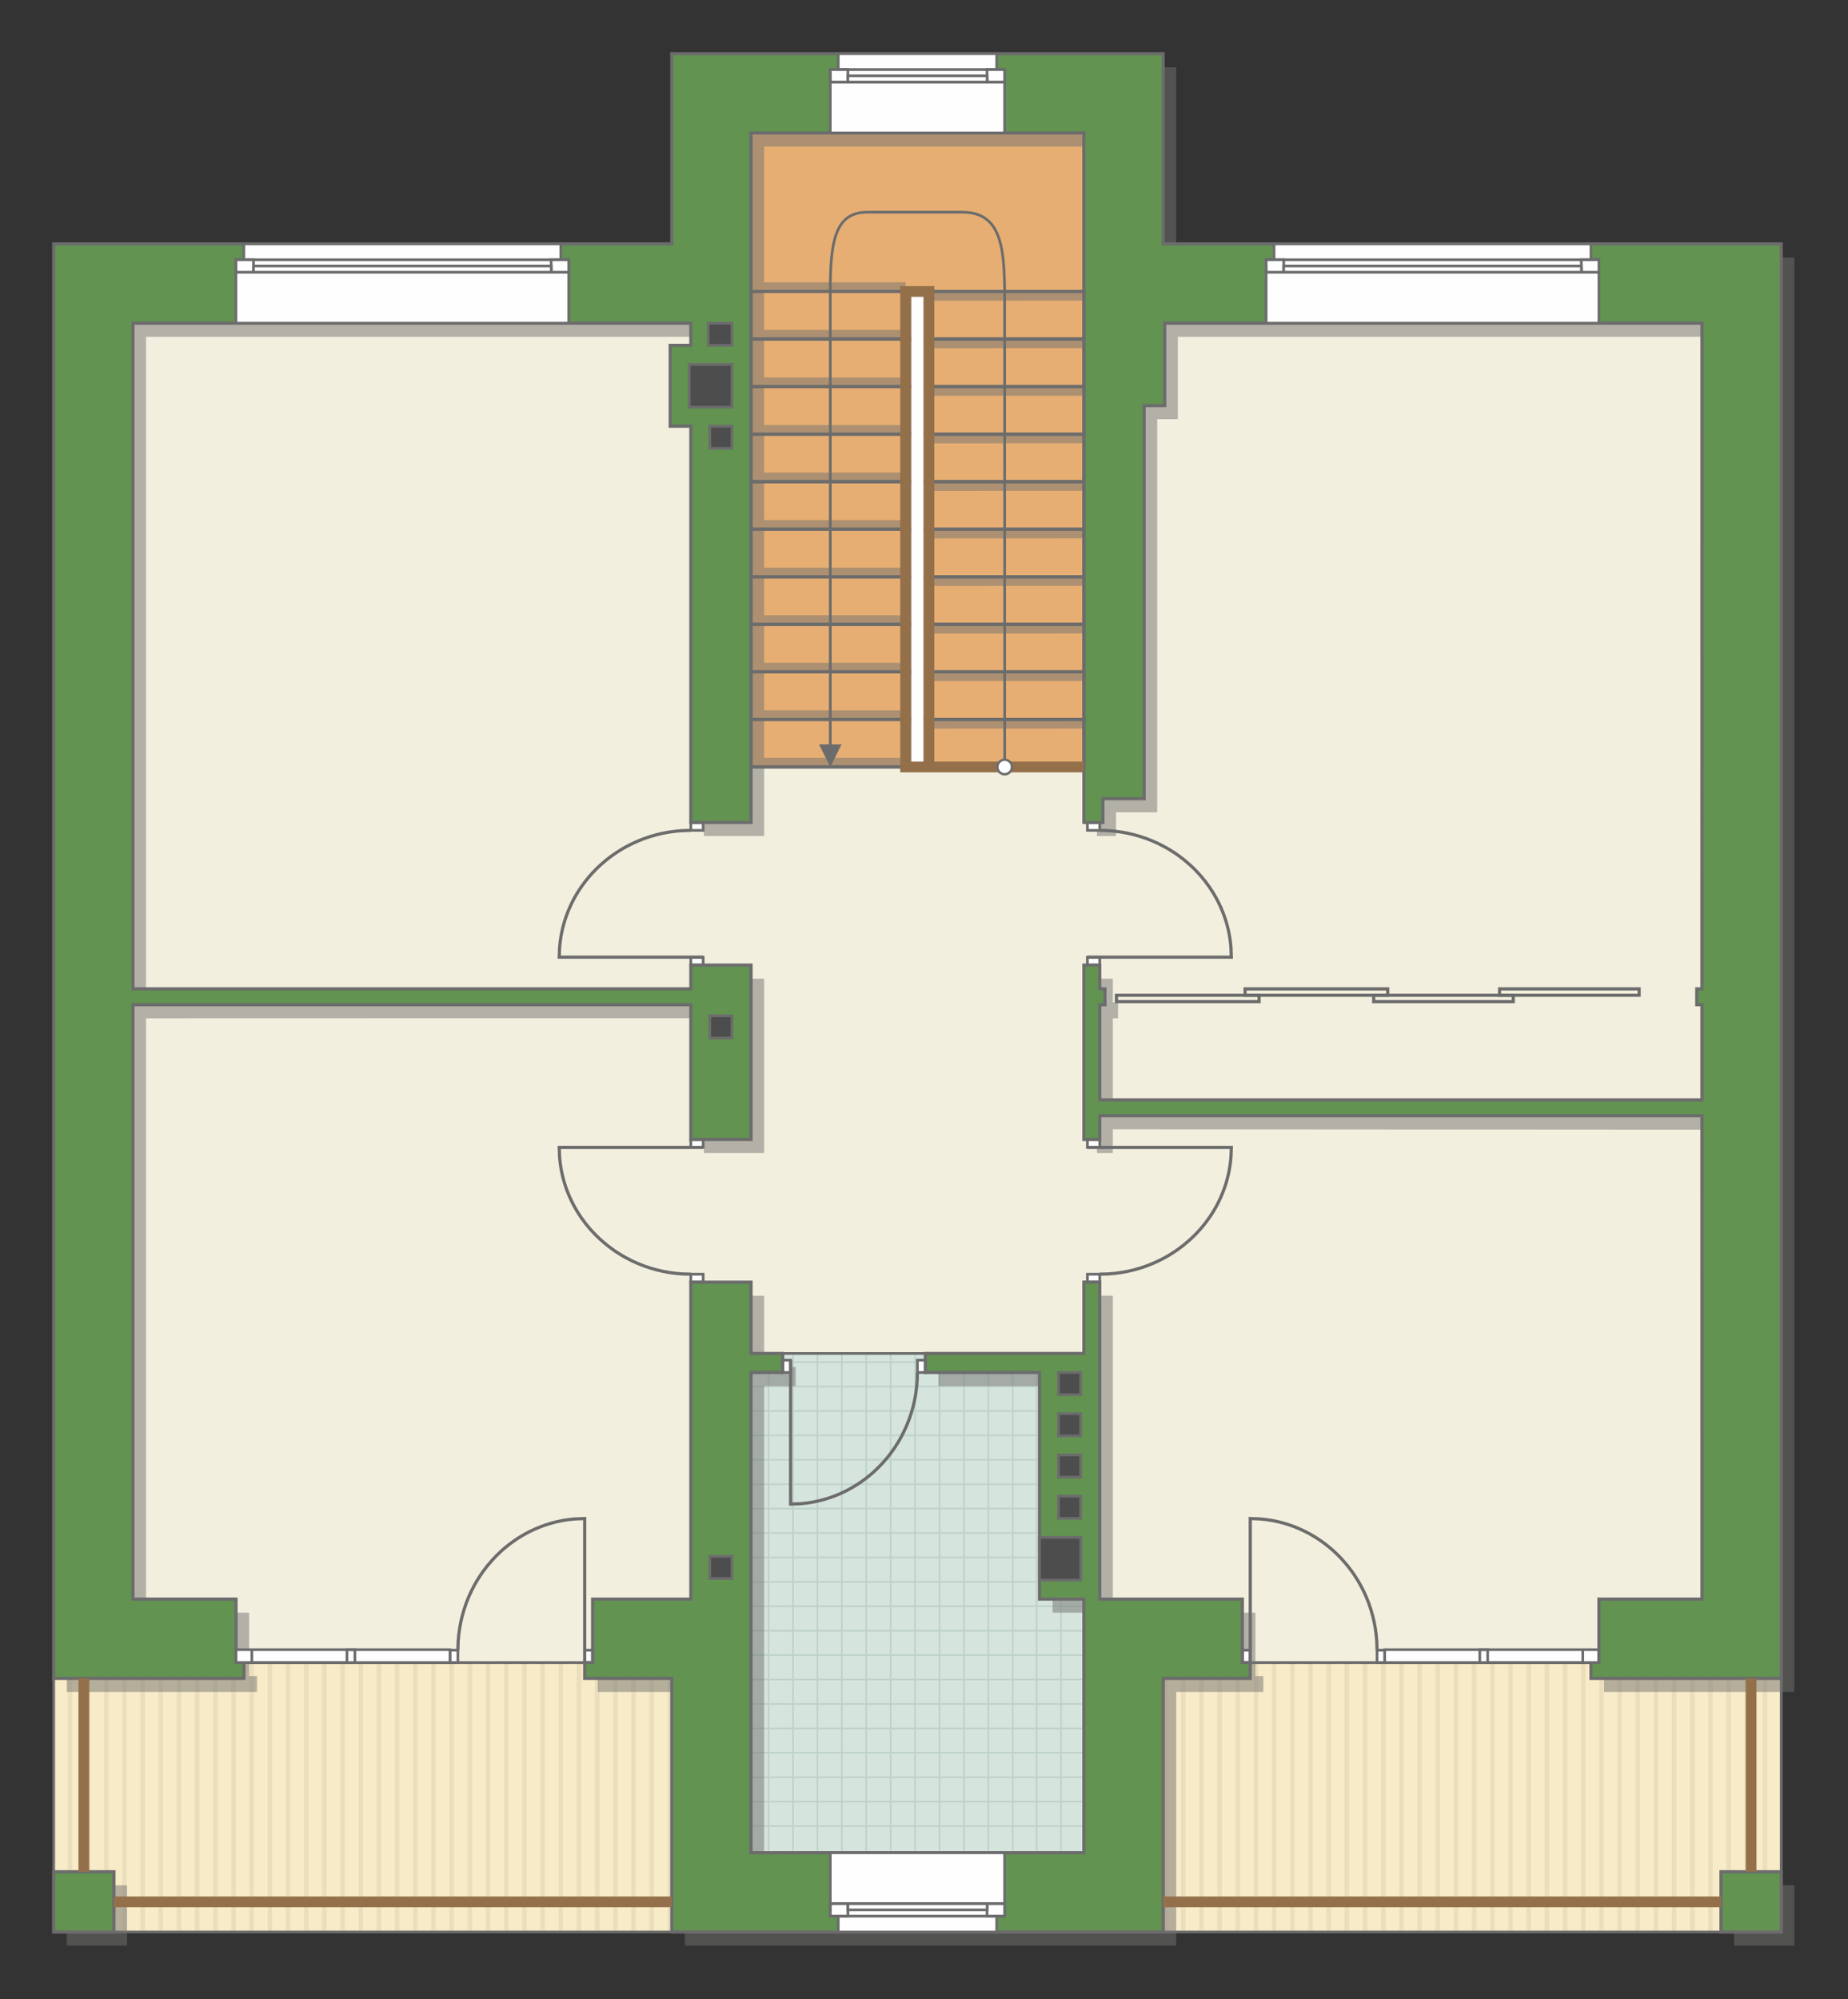 <?xml version="1.0" encoding="UTF-8"?>
<!DOCTYPE svg PUBLIC "-//W3C//DTD SVG 1.1//EN" "http://www.w3.org/Graphics/SVG/1.1/DTD/svg11.dtd">
<!-- Creator: CorelDRAW -->
<svg xmlns="http://www.w3.org/2000/svg" xml:space="preserve" width="116.546mm" height="126.073mm" version="1.1" style="shape-rendering:geometricPrecision; text-rendering:geometricPrecision; image-rendering:optimizeQuality; fill-rule:evenodd; clip-rule:evenodd"
viewBox="0 0 11026.45 11927.77"
 xmlns:xlink="http://www.w3.org/1999/xlink"
 xmlns:xodm="http://www.corel.com/coreldraw/odm/2003">
 <rect x="0" y="0" width="11026.45" height="11927.77" fill="#333333" stroke="none"/>
 <defs>
  <style type="text/css">
   <![CDATA[
    .str4 {stroke:#94704A;stroke-width:64.04;stroke-miterlimit:22.926}
    .str0 {stroke:#6C6C6C;stroke-width:15.98;stroke-miterlimit:22.926}
    .str1 {stroke:#6C6C6C;stroke-width:16.02;stroke-miterlimit:22.926}
    .str3 {stroke:#6C6C6C;stroke-width:18.92;stroke-miterlimit:22.926}
    .str2 {stroke:#BDD2C8;stroke-width:9.46;stroke-miterlimit:22.926}
    .fil5 {fill:none}
    .fil0 {fill:#FEFEFE}
    .fil6 {fill:#D6E4DE}
    .fil10 {fill:#4D4D4D}
    .fil9 {fill:#629351}
    .fil1 {fill:#E6AE73}
    .fil4 {fill:#EADEBC}
    .fil7 {fill:#F2EFDE}
    .fil3 {fill:#F8EBC7}
    .fil12 {fill:white}
    .fil2 {fill:white}
    .fil11 {fill:#6C6C6C;fill-rule:nonzero}
    .fil8 {fill:#727271;fill-opacity:0.502}
   ]]>
  </style>
    <clipPath id="id0">
     <path d="M320.43 10013.37l1135.13 -94.6 2034.02 0 518.94 94.6 0 1513 -3688.09 0 0 -1513z"/>
    </clipPath>
    <clipPath id="id1">
     <path d="M10628.11 10013.37l-1135.13 -94.6 -2034.02 0 -518.94 94.6 0 1513 3688.09 0 0 -1513z"/>
    </clipPath>
    <clipPath id="id2">
     <path d="M6467.16 11053.61l-1985.88 -9.37 0 -2855.89 188.75 -113.44 851.11 0 681.3 104.83 264.72 1360.77 0 1513.1z"/>
    </clipPath>
 </defs>
 <g id="пол">
  <g id="_1376895573568">
   <g>
    <polygon class="fil0 str0" points="5712.73,1571.31 5258.32,1610.79 5258.32,4575.85 5673.09,4575.85 "/>
    <polygon class="fil1 str1" points="4481.28,4575.85 5403.3,4575.85 5403.3,1738.94 5542.71,1738.94 5542.71,4575.85 6467.16,4575.85 6467.16,793.26 4481.28,793.26 "/>
   </g>
   <polygon class="fil2" points="320.43,10013.37 1455.56,9918.77 3489.58,9918.77 4008.52,10013.37 4008.52,11526.38 320.43,11526.38 "/>
   <g style="clip-path:url(#id0)">
    <g>
     <g>
      <rect class="fil3" transform="matrix(4.67283E-13 7.762 50.716 -4.65695E-11 -5671.28 6198.73)" width="883.09" height="218.17"/>
      <rect class="fil4" transform="matrix(4.67283E-13 7.762 0.124 -1.14149E-13 -5671.28 6198.73)" width="883.09" height="218.17"/>
      <rect class="fil4" transform="matrix(4.67283E-13 7.762 0.124 -1.14149E-13 837.424 6198.73)" width="883.09" height="218.17"/>
      <rect class="fil4" transform="matrix(4.67283E-13 7.762 0.124 -1.14149E-13 -4044.1 6198.73)" width="883.09" height="218.17"/>
      <rect class="fil4" transform="matrix(4.67283E-13 7.762 0.124 -1.14149E-13 2464.6 6198.73)" width="883.09" height="218.17"/>
      <rect class="fil4" transform="matrix(4.67283E-13 7.762 0.124 -1.14149E-13 -2416.93 6198.73)" width="883.09" height="218.17"/>
      <rect class="fil4" transform="matrix(4.67283E-13 7.762 0.124 -1.14149E-13 4091.77 6198.73)" width="883.09" height="218.17"/>
      <rect class="fil4" transform="matrix(4.67283E-13 7.762 0.124 -1.14149E-13 -789.751 6198.73)" width="883.09" height="218.17"/>
      <rect class="fil4" transform="matrix(4.67283E-13 7.762 0.124 -1.14149E-13 -5345.84 6198.73)" width="883.09" height="218.17"/>
      <rect class="fil4" transform="matrix(4.67283E-13 7.762 0.124 -1.14149E-13 1162.86 6198.73)" width="883.09" height="218.17"/>
      <rect class="fil4" transform="matrix(4.67283E-13 7.762 0.124 -1.14149E-13 -3718.67 6198.73)" width="883.09" height="218.17"/>
      <rect class="fil4" transform="matrix(4.67283E-13 7.762 0.124 -1.14149E-13 2790.03 6198.73)" width="883.09" height="218.17"/>
      <rect class="fil4" transform="matrix(4.67283E-13 7.762 0.124 -1.14149E-13 -2091.49 6198.73)" width="883.09" height="218.17"/>
      <rect class="fil4" transform="matrix(4.67283E-13 7.762 0.124 -1.14149E-13 4417.21 6198.73)" width="883.09" height="218.17"/>
      <rect class="fil4" transform="matrix(4.67283E-13 7.762 0.124 -1.14149E-13 -464.316 6198.73)" width="883.09" height="218.17"/>
      <rect class="fil4" transform="matrix(4.67283E-13 7.762 0.124 -1.14149E-13 -5020.41 6198.73)" width="883.09" height="218.17"/>
      <rect class="fil4" transform="matrix(4.67283E-13 7.762 0.124 -1.14149E-13 1488.29 6198.73)" width="883.09" height="218.17"/>
      <rect class="fil4" transform="matrix(4.67283E-13 7.762 0.124 -1.14149E-13 -3393.23 6198.73)" width="883.09" height="218.17"/>
      <rect class="fil4" transform="matrix(4.67283E-13 7.762 0.124 -1.14149E-13 3115.47 6198.73)" width="883.09" height="218.17"/>
      <rect class="fil4" transform="matrix(4.67283E-13 7.762 0.124 -1.14149E-13 -1766.06 6198.73)" width="883.09" height="218.17"/>
      <rect class="fil4" transform="matrix(4.67283E-13 7.762 0.124 -1.14149E-13 4742.64 6198.73)" width="883.09" height="218.17"/>
      <rect class="fil4" transform="matrix(4.67283E-13 7.762 0.124 -1.14149E-13 -138.881 6198.73)" width="883.09" height="218.17"/>
      <rect class="fil4" transform="matrix(4.67283E-13 7.762 0.124 -1.14149E-13 -4694.97 6198.73)" width="883.09" height="218.17"/>
      <rect class="fil4" transform="matrix(4.67283E-13 7.762 0.124 -1.14149E-13 1813.73 6198.73)" width="883.09" height="218.17"/>
      <rect class="fil4" transform="matrix(4.67283E-13 7.762 0.124 -1.14149E-13 -3067.8 6198.73)" width="883.09" height="218.17"/>
      <rect class="fil4" transform="matrix(4.67283E-13 7.762 0.124 -1.14149E-13 3440.9 6198.73)" width="883.09" height="218.17"/>
      <rect class="fil4" transform="matrix(4.67283E-13 7.762 0.124 -1.14149E-13 -1440.62 6198.73)" width="883.09" height="218.17"/>
      <rect class="fil4" transform="matrix(4.67283E-13 7.762 0.124 -1.14149E-13 5068.08 6198.73)" width="883.09" height="218.17"/>
      <rect class="fil4" transform="matrix(4.67283E-13 7.762 0.124 -1.14149E-13 186.554 6198.73)" width="883.09" height="218.17"/>
      <rect class="fil4" transform="matrix(4.67283E-13 7.762 0.124 -1.14149E-13 -4369.54 6198.73)" width="883.09" height="218.17"/>
      <rect class="fil4" transform="matrix(4.67283E-13 7.762 0.124 -1.14149E-13 2139.16 6198.73)" width="883.09" height="218.17"/>
      <rect class="fil4" transform="matrix(4.67283E-13 7.762 0.124 -1.14149E-13 -2742.36 6198.73)" width="883.09" height="218.17"/>
      <rect class="fil4" transform="matrix(4.67283E-13 7.762 0.124 -1.14149E-13 3766.34 6198.73)" width="883.09" height="218.17"/>
      <rect class="fil4" transform="matrix(4.67283E-13 7.762 0.124 -1.14149E-13 -1115.19 6198.73)" width="883.09" height="218.17"/>
      <rect class="fil4" transform="matrix(4.67283E-13 7.762 0.124 -1.14149E-13 511.989 6198.73)" width="883.09" height="218.17"/>
      <rect class="fil4" transform="matrix(4.67283E-13 7.762 0.124 -1.14149E-13 -5562.8 6198.73)" width="883.09" height="218.17"/>
      <rect class="fil4" transform="matrix(4.67283E-13 7.762 0.124 -1.14149E-13 945.903 6198.73)" width="883.09" height="218.17"/>
      <rect class="fil4" transform="matrix(4.67283E-13 7.762 0.124 -1.14149E-13 -3935.62 6198.73)" width="883.09" height="218.17"/>
      <rect class="fil4" transform="matrix(4.67283E-13 7.762 0.124 -1.14149E-13 2573.08 6198.73)" width="883.09" height="218.17"/>
      <rect class="fil4" transform="matrix(4.67283E-13 7.762 0.124 -1.14149E-13 -2308.45 6198.73)" width="883.09" height="218.17"/>
      <rect class="fil4" transform="matrix(4.67283E-13 7.762 0.124 -1.14149E-13 4200.25 6198.73)" width="883.09" height="218.17"/>
      <rect class="fil4" transform="matrix(4.67283E-13 7.762 0.124 -1.14149E-13 -681.272 6198.73)" width="883.09" height="218.17"/>
      <rect class="fil4" transform="matrix(4.67283E-13 7.762 0.124 -1.14149E-13 -5237.36 6198.73)" width="883.09" height="218.17"/>
      <rect class="fil4" transform="matrix(4.67283E-13 7.762 0.124 -1.14149E-13 1271.34 6198.73)" width="883.09" height="218.17"/>
      <rect class="fil4" transform="matrix(4.67283E-13 7.762 0.124 -1.14149E-13 -3610.19 6198.73)" width="883.09" height="218.17"/>
      <rect class="fil4" transform="matrix(4.67283E-13 7.762 0.124 -1.14149E-13 2898.51 6198.73)" width="883.09" height="218.17"/>
      <rect class="fil4" transform="matrix(4.67283E-13 7.762 0.124 -1.14149E-13 -1983.01 6198.73)" width="883.09" height="218.17"/>
      <rect class="fil4" transform="matrix(4.67283E-13 7.762 0.124 -1.14149E-13 4525.69 6198.73)" width="883.09" height="218.17"/>
      <rect class="fil4" transform="matrix(4.67283E-13 7.762 0.124 -1.14149E-13 -355.837 6198.73)" width="883.09" height="218.17"/>
      <rect class="fil4" transform="matrix(4.67283E-13 7.762 0.124 -1.14149E-13 -4911.93 6198.73)" width="883.09" height="218.17"/>
      <rect class="fil4" transform="matrix(4.67283E-13 7.762 0.124 -1.14149E-13 1596.77 6198.73)" width="883.09" height="218.17"/>
      <rect class="fil4" transform="matrix(4.67283E-13 7.762 0.124 -1.14149E-13 -3284.75 6198.73)" width="883.09" height="218.17"/>
      <rect class="fil4" transform="matrix(4.67283E-13 7.762 0.124 -1.14149E-13 3223.95 6198.73)" width="883.09" height="218.17"/>
      <rect class="fil4" transform="matrix(4.67283E-13 7.762 0.124 -1.14149E-13 -1657.58 6198.73)" width="883.09" height="218.17"/>
      <rect class="fil4" transform="matrix(4.67283E-13 7.762 0.124 -1.14149E-13 4851.12 6198.73)" width="883.09" height="218.17"/>
      <rect class="fil4" transform="matrix(4.67283E-13 7.762 0.124 -1.14149E-13 -30.402 6198.73)" width="883.09" height="218.17"/>
      <rect class="fil4" transform="matrix(4.67283E-13 7.762 0.124 -1.14149E-13 -4586.49 6198.73)" width="883.09" height="218.17"/>
      <rect class="fil4" transform="matrix(4.67283E-13 7.762 0.124 -1.14149E-13 1922.21 6198.73)" width="883.09" height="218.17"/>
      <rect class="fil4" transform="matrix(4.67283E-13 7.762 0.124 -1.14149E-13 -2959.32 6198.73)" width="883.09" height="218.17"/>
      <rect class="fil4" transform="matrix(4.67283E-13 7.762 0.124 -1.14149E-13 3549.38 6198.73)" width="883.09" height="218.17"/>
      <rect class="fil4" transform="matrix(4.67283E-13 7.762 0.124 -1.14149E-13 -1332.14 6198.73)" width="883.09" height="218.17"/>
      <rect class="fil4" transform="matrix(4.67283E-13 7.762 0.124 -1.14149E-13 5176.56 6198.73)" width="883.09" height="218.17"/>
      <rect class="fil4" transform="matrix(4.67283E-13 7.762 0.124 -1.14149E-13 295.033 6198.73)" width="883.09" height="218.17"/>
      <rect class="fil4" transform="matrix(4.67283E-13 7.762 0.124 -1.14149E-13 -4261.06 6198.73)" width="883.09" height="218.17"/>
      <rect class="fil4" transform="matrix(4.67283E-13 7.762 0.124 -1.14149E-13 2247.64 6198.73)" width="883.09" height="218.17"/>
      <rect class="fil4" transform="matrix(4.67283E-13 7.762 0.124 -1.14149E-13 -2633.88 6198.73)" width="883.09" height="218.17"/>
      <rect class="fil4" transform="matrix(4.67283E-13 7.762 0.124 -1.14149E-13 3874.82 6198.73)" width="883.09" height="218.17"/>
      <rect class="fil4" transform="matrix(4.67283E-13 7.762 0.124 -1.14149E-13 -1006.71 6198.73)" width="883.09" height="218.17"/>
      <rect class="fil4" transform="matrix(4.67283E-13 7.762 0.124 -1.14149E-13 620.468 6198.73)" width="883.09" height="218.17"/>
      <rect class="fil4" transform="matrix(4.67283E-13 7.762 0.124 -1.14149E-13 -5454.32 6198.73)" width="883.09" height="218.17"/>
      <rect class="fil4" transform="matrix(4.67283E-13 7.762 0.124 -1.14149E-13 1054.38 6198.73)" width="883.09" height="218.17"/>
      <rect class="fil4" transform="matrix(4.67283E-13 7.762 0.124 -1.14149E-13 -3827.14 6198.73)" width="883.09" height="218.17"/>
      <rect class="fil4" transform="matrix(4.67283E-13 7.762 0.124 -1.14149E-13 2681.56 6198.73)" width="883.09" height="218.17"/>
      <rect class="fil4" transform="matrix(4.67283E-13 7.762 0.124 -1.14149E-13 -2199.97 6198.73)" width="883.09" height="218.17"/>
      <rect class="fil4" transform="matrix(4.67283E-13 7.762 0.124 -1.14149E-13 4308.73 6198.73)" width="883.09" height="218.17"/>
      <rect class="fil4" transform="matrix(4.67283E-13 7.762 0.124 -1.14149E-13 -572.794 6198.73)" width="883.09" height="218.17"/>
      <rect class="fil4" transform="matrix(4.67283E-13 7.762 0.124 -1.14149E-13 -5128.88 6198.73)" width="883.09" height="218.17"/>
      <rect class="fil4" transform="matrix(4.67283E-13 7.762 0.124 -1.14149E-13 1379.82 6198.73)" width="883.09" height="218.17"/>
      <rect class="fil4" transform="matrix(4.67283E-13 7.762 0.124 -1.14149E-13 -3501.71 6198.73)" width="883.09" height="218.17"/>
      <rect class="fil4" transform="matrix(4.67283E-13 7.762 0.124 -1.14149E-13 3006.99 6198.73)" width="883.09" height="218.17"/>
      <rect class="fil4" transform="matrix(4.67283E-13 7.762 0.124 -1.14149E-13 -1874.53 6198.73)" width="883.09" height="218.17"/>
      <rect class="fil4" transform="matrix(4.67283E-13 7.762 0.124 -1.14149E-13 4634.17 6198.73)" width="883.09" height="218.17"/>
      <rect class="fil4" transform="matrix(4.67283E-13 7.762 0.124 -1.14149E-13 -247.359 6198.73)" width="883.09" height="218.17"/>
      <rect class="fil4" transform="matrix(4.67283E-13 7.762 0.124 -1.14149E-13 -4803.45 6198.73)" width="883.09" height="218.17"/>
      <rect class="fil4" transform="matrix(4.67283E-13 7.762 0.124 -1.14149E-13 1705.25 6198.73)" width="883.09" height="218.17"/>
      <rect class="fil4" transform="matrix(4.67283E-13 7.762 0.124 -1.14149E-13 -3176.27 6198.73)" width="883.09" height="218.17"/>
      <rect class="fil4" transform="matrix(4.67283E-13 7.762 0.124 -1.14149E-13 3332.43 6198.73)" width="883.09" height="218.17"/>
      <rect class="fil4" transform="matrix(4.67283E-13 7.762 0.124 -1.14149E-13 -1549.1 6198.73)" width="883.09" height="218.17"/>
      <rect class="fil4" transform="matrix(4.67283E-13 7.762 0.124 -1.14149E-13 4959.6 6198.73)" width="883.09" height="218.17"/>
      <rect class="fil4" transform="matrix(4.67283E-13 7.762 0.124 -1.14149E-13 78.076 6198.73)" width="883.09" height="218.17"/>
      <rect class="fil4" transform="matrix(4.67283E-13 7.762 0.124 -1.14149E-13 -4478.01 6198.73)" width="883.09" height="218.17"/>
      <rect class="fil4" transform="matrix(4.67283E-13 7.762 0.124 -1.14149E-13 2030.69 6198.73)" width="883.09" height="218.17"/>
      <rect class="fil4" transform="matrix(4.67283E-13 7.762 0.124 -1.14149E-13 -2850.84 6198.73)" width="883.09" height="218.17"/>
      <rect class="fil4" transform="matrix(4.67283E-13 7.762 0.124 -1.14149E-13 3657.86 6198.73)" width="883.09" height="218.17"/>
      <rect class="fil4" transform="matrix(4.67283E-13 7.762 0.124 -1.14149E-13 -1223.66 6198.73)" width="883.09" height="218.17"/>
      <rect class="fil4" transform="matrix(4.67283E-13 7.762 0.124 -1.14149E-13 5285.04 6198.73)" width="883.09" height="218.17"/>
      <rect class="fil4" transform="matrix(4.67283E-13 7.762 0.124 -1.14149E-13 403.511 6198.73)" width="883.09" height="218.17"/>
      <rect class="fil4" transform="matrix(4.67283E-13 7.762 0.124 -1.14149E-13 -4152.58 6198.73)" width="883.09" height="218.17"/>
      <rect class="fil4" transform="matrix(4.67283E-13 7.762 0.124 -1.14149E-13 2356.12 6198.73)" width="883.09" height="218.17"/>
      <rect class="fil4" transform="matrix(4.67283E-13 7.762 0.124 -1.14149E-13 -2525.4 6198.73)" width="883.09" height="218.17"/>
      <rect class="fil4" transform="matrix(4.67283E-13 7.762 0.124 -1.14149E-13 3983.3 6198.73)" width="883.09" height="218.17"/>
      <rect class="fil4" transform="matrix(4.67283E-13 7.762 0.124 -1.14149E-13 -898.229 6198.73)" width="883.09" height="218.17"/>
      <rect class="fil4" transform="matrix(4.67283E-13 7.762 0.124 -1.14149E-13 728.946 6198.73)" width="883.09" height="218.17"/>
     </g>
    </g>
   </g>
   <polygon class="fil5 str0" points="320.43,10013.37 1455.56,9918.77 3489.58,9918.77 4008.52,10013.37 4008.52,11526.38 320.43,11526.38 "/>
   <polygon class="fil2" points="10628.11,10013.37 9492.98,9918.77 7458.96,9918.77 6940.02,10013.37 6940.02,11526.38 10628.11,11526.38 "/>
   <g style="clip-path:url(#id1)">
    <g>
     <g>
      <rect class="fil3" transform="matrix(-4.67283E-13 7.762 -50.716 -4.65695E-11 16619.8 6198.73)" width="883.09" height="218.17"/>
      <rect class="fil4" transform="matrix(-4.67283E-13 7.762 -0.124 -1.14149E-13 16619.8 6198.73)" width="883.09" height="218.17"/>
      <rect class="fil4" transform="matrix(-4.67283E-13 7.762 -0.124 -1.14149E-13 10111.1 6198.73)" width="883.09" height="218.17"/>
      <rect class="fil4" transform="matrix(-4.67283E-13 7.762 -0.124 -1.14149E-13 14992.6 6198.73)" width="883.09" height="218.17"/>
      <rect class="fil4" transform="matrix(-4.67283E-13 7.762 -0.124 -1.14149E-13 8483.94 6198.73)" width="883.09" height="218.17"/>
      <rect class="fil4" transform="matrix(-4.67283E-13 7.762 -0.124 -1.14149E-13 13365.5 6198.73)" width="883.09" height="218.17"/>
      <rect class="fil4" transform="matrix(-4.67283E-13 7.762 -0.124 -1.14149E-13 6856.76 6198.73)" width="883.09" height="218.17"/>
      <rect class="fil4" transform="matrix(-4.67283E-13 7.762 -0.124 -1.14149E-13 11738.3 6198.73)" width="883.09" height="218.17"/>
      <rect class="fil4" transform="matrix(-4.67283E-13 7.762 -0.124 -1.14149E-13 16294.4 6198.73)" width="883.09" height="218.17"/>
      <rect class="fil4" transform="matrix(-4.67283E-13 7.762 -0.124 -1.14149E-13 9785.68 6198.73)" width="883.09" height="218.17"/>
      <rect class="fil4" transform="matrix(-4.67283E-13 7.762 -0.124 -1.14149E-13 14667.2 6198.73)" width="883.09" height="218.17"/>
      <rect class="fil4" transform="matrix(-4.67283E-13 7.762 -0.124 -1.14149E-13 8158.5 6198.73)" width="883.09" height="218.17"/>
      <rect class="fil4" transform="matrix(-4.67283E-13 7.762 -0.124 -1.14149E-13 13040 6198.73)" width="883.09" height="218.17"/>
      <rect class="fil4" transform="matrix(-4.67283E-13 7.762 -0.124 -1.14149E-13 6531.33 6198.73)" width="883.09" height="218.17"/>
      <rect class="fil4" transform="matrix(-4.67283E-13 7.762 -0.124 -1.14149E-13 11412.9 6198.73)" width="883.09" height="218.17"/>
      <rect class="fil4" transform="matrix(-4.67283E-13 7.762 -0.124 -1.14149E-13 15968.9 6198.73)" width="883.09" height="218.17"/>
      <rect class="fil4" transform="matrix(-4.67283E-13 7.762 -0.124 -1.14149E-13 9460.24 6198.73)" width="883.09" height="218.17"/>
      <rect class="fil4" transform="matrix(-4.67283E-13 7.762 -0.124 -1.14149E-13 14341.8 6198.73)" width="883.09" height="218.17"/>
      <rect class="fil4" transform="matrix(-4.67283E-13 7.762 -0.124 -1.14149E-13 7833.07 6198.73)" width="883.09" height="218.17"/>
      <rect class="fil4" transform="matrix(-4.67283E-13 7.762 -0.124 -1.14149E-13 12714.6 6198.73)" width="883.09" height="218.17"/>
      <rect class="fil4" transform="matrix(-4.67283E-13 7.762 -0.124 -1.14149E-13 6205.89 6198.73)" width="883.09" height="218.17"/>
      <rect class="fil4" transform="matrix(-4.67283E-13 7.762 -0.124 -1.14149E-13 11087.4 6198.73)" width="883.09" height="218.17"/>
      <rect class="fil4" transform="matrix(-4.67283E-13 7.762 -0.124 -1.14149E-13 15643.5 6198.73)" width="883.09" height="218.17"/>
      <rect class="fil4" transform="matrix(-4.67283E-13 7.762 -0.124 -1.14149E-13 9134.81 6198.73)" width="883.09" height="218.17"/>
      <rect class="fil4" transform="matrix(-4.67283E-13 7.762 -0.124 -1.14149E-13 14016.3 6198.73)" width="883.09" height="218.17"/>
      <rect class="fil4" transform="matrix(-4.67283E-13 7.762 -0.124 -1.14149E-13 7507.63 6198.73)" width="883.09" height="218.17"/>
      <rect class="fil4" transform="matrix(-4.67283E-13 7.762 -0.124 -1.14149E-13 12389.2 6198.73)" width="883.09" height="218.17"/>
      <rect class="fil4" transform="matrix(-4.67283E-13 7.762 -0.124 -1.14149E-13 5880.46 6198.73)" width="883.09" height="218.17"/>
      <rect class="fil4" transform="matrix(-4.67283E-13 7.762 -0.124 -1.14149E-13 10762 6198.73)" width="883.09" height="218.17"/>
      <rect class="fil4" transform="matrix(-4.67283E-13 7.762 -0.124 -1.14149E-13 15318.1 6198.73)" width="883.09" height="218.17"/>
      <rect class="fil4" transform="matrix(-4.67283E-13 7.762 -0.124 -1.14149E-13 8809.37 6198.73)" width="883.09" height="218.17"/>
      <rect class="fil4" transform="matrix(-4.67283E-13 7.762 -0.124 -1.14149E-13 13690.9 6198.73)" width="883.09" height="218.17"/>
      <rect class="fil4" transform="matrix(-4.67283E-13 7.762 -0.124 -1.14149E-13 7182.2 6198.73)" width="883.09" height="218.17"/>
      <rect class="fil4" transform="matrix(-4.67283E-13 7.762 -0.124 -1.14149E-13 12063.7 6198.73)" width="883.09" height="218.17"/>
      <rect class="fil4" transform="matrix(-4.67283E-13 7.762 -0.124 -1.14149E-13 10436.5 6198.73)" width="883.09" height="218.17"/>
      <rect class="fil4" transform="matrix(-4.67283E-13 7.762 -0.124 -1.14149E-13 16511.3 6198.73)" width="883.09" height="218.17"/>
      <rect class="fil4" transform="matrix(-4.67283E-13 7.762 -0.124 -1.14149E-13 10002.6 6198.73)" width="883.09" height="218.17"/>
      <rect class="fil4" transform="matrix(-4.67283E-13 7.762 -0.124 -1.14149E-13 14884.2 6198.73)" width="883.09" height="218.17"/>
      <rect class="fil4" transform="matrix(-4.67283E-13 7.762 -0.124 -1.14149E-13 8375.46 6198.73)" width="883.09" height="218.17"/>
      <rect class="fil4" transform="matrix(-4.67283E-13 7.762 -0.124 -1.14149E-13 13257 6198.73)" width="883.09" height="218.17"/>
      <rect class="fil4" transform="matrix(-4.67283E-13 7.762 -0.124 -1.14149E-13 6748.28 6198.73)" width="883.09" height="218.17"/>
      <rect class="fil4" transform="matrix(-4.67283E-13 7.762 -0.124 -1.14149E-13 11629.8 6198.73)" width="883.09" height="218.17"/>
      <rect class="fil4" transform="matrix(-4.67283E-13 7.762 -0.124 -1.14149E-13 16185.9 6198.73)" width="883.09" height="218.17"/>
      <rect class="fil4" transform="matrix(-4.67283E-13 7.762 -0.124 -1.14149E-13 9677.2 6198.73)" width="883.09" height="218.17"/>
      <rect class="fil4" transform="matrix(-4.67283E-13 7.762 -0.124 -1.14149E-13 14558.7 6198.73)" width="883.09" height="218.17"/>
      <rect class="fil4" transform="matrix(-4.67283E-13 7.762 -0.124 -1.14149E-13 8050.02 6198.73)" width="883.09" height="218.17"/>
      <rect class="fil4" transform="matrix(-4.67283E-13 7.762 -0.124 -1.14149E-13 12931.5 6198.73)" width="883.09" height="218.17"/>
      <rect class="fil4" transform="matrix(-4.67283E-13 7.762 -0.124 -1.14149E-13 6422.85 6198.73)" width="883.09" height="218.17"/>
      <rect class="fil4" transform="matrix(-4.67283E-13 7.762 -0.124 -1.14149E-13 11304.4 6198.73)" width="883.09" height="218.17"/>
      <rect class="fil4" transform="matrix(-4.67283E-13 7.762 -0.124 -1.14149E-13 15860.5 6198.73)" width="883.09" height="218.17"/>
      <rect class="fil4" transform="matrix(-4.67283E-13 7.762 -0.124 -1.14149E-13 9351.76 6198.73)" width="883.09" height="218.17"/>
      <rect class="fil4" transform="matrix(-4.67283E-13 7.762 -0.124 -1.14149E-13 14233.3 6198.73)" width="883.09" height="218.17"/>
      <rect class="fil4" transform="matrix(-4.67283E-13 7.762 -0.124 -1.14149E-13 7724.59 6198.73)" width="883.09" height="218.17"/>
      <rect class="fil4" transform="matrix(-4.67283E-13 7.762 -0.124 -1.14149E-13 12606.1 6198.73)" width="883.09" height="218.17"/>
      <rect class="fil4" transform="matrix(-4.67283E-13 7.762 -0.124 -1.14149E-13 6097.41 6198.73)" width="883.09" height="218.17"/>
      <rect class="fil4" transform="matrix(-4.67283E-13 7.762 -0.124 -1.14149E-13 10978.9 6198.73)" width="883.09" height="218.17"/>
      <rect class="fil4" transform="matrix(-4.67283E-13 7.762 -0.124 -1.14149E-13 15535 6198.73)" width="883.09" height="218.17"/>
      <rect class="fil4" transform="matrix(-4.67283E-13 7.762 -0.124 -1.14149E-13 9026.33 6198.73)" width="883.09" height="218.17"/>
      <rect class="fil4" transform="matrix(-4.67283E-13 7.762 -0.124 -1.14149E-13 13907.9 6198.73)" width="883.09" height="218.17"/>
      <rect class="fil4" transform="matrix(-4.67283E-13 7.762 -0.124 -1.14149E-13 7399.15 6198.73)" width="883.09" height="218.17"/>
      <rect class="fil4" transform="matrix(-4.67283E-13 7.762 -0.124 -1.14149E-13 12280.7 6198.73)" width="883.09" height="218.17"/>
      <rect class="fil4" transform="matrix(-4.67283E-13 7.762 -0.124 -1.14149E-13 5771.98 6198.73)" width="883.09" height="218.17"/>
      <rect class="fil4" transform="matrix(-4.67283E-13 7.762 -0.124 -1.14149E-13 10653.5 6198.73)" width="883.09" height="218.17"/>
      <rect class="fil4" transform="matrix(-4.67283E-13 7.762 -0.124 -1.14149E-13 15209.6 6198.73)" width="883.09" height="218.17"/>
      <rect class="fil4" transform="matrix(-4.67283E-13 7.762 -0.124 -1.14149E-13 8700.89 6198.73)" width="883.09" height="218.17"/>
      <rect class="fil4" transform="matrix(-4.67283E-13 7.762 -0.124 -1.14149E-13 13582.4 6198.73)" width="883.09" height="218.17"/>
      <rect class="fil4" transform="matrix(-4.67283E-13 7.762 -0.124 -1.14149E-13 7073.72 6198.73)" width="883.09" height="218.17"/>
      <rect class="fil4" transform="matrix(-4.67283E-13 7.762 -0.124 -1.14149E-13 11955.2 6198.73)" width="883.09" height="218.17"/>
      <rect class="fil4" transform="matrix(-4.67283E-13 7.762 -0.124 -1.14149E-13 10328.1 6198.73)" width="883.09" height="218.17"/>
      <rect class="fil4" transform="matrix(-4.67283E-13 7.762 -0.124 -1.14149E-13 16402.9 6198.73)" width="883.09" height="218.17"/>
      <rect class="fil4" transform="matrix(-4.67283E-13 7.762 -0.124 -1.14149E-13 9894.15 6198.73)" width="883.09" height="218.17"/>
      <rect class="fil4" transform="matrix(-4.67283E-13 7.762 -0.124 -1.14149E-13 14775.7 6198.73)" width="883.09" height="218.17"/>
      <rect class="fil4" transform="matrix(-4.67283E-13 7.762 -0.124 -1.14149E-13 8266.98 6198.73)" width="883.09" height="218.17"/>
      <rect class="fil4" transform="matrix(-4.67283E-13 7.762 -0.124 -1.14149E-13 13148.5 6198.73)" width="883.09" height="218.17"/>
      <rect class="fil4" transform="matrix(-4.67283E-13 7.762 -0.124 -1.14149E-13 6639.8 6198.73)" width="883.09" height="218.17"/>
      <rect class="fil4" transform="matrix(-4.67283E-13 7.762 -0.124 -1.14149E-13 11521.3 6198.73)" width="883.09" height="218.17"/>
      <rect class="fil4" transform="matrix(-4.67283E-13 7.762 -0.124 -1.14149E-13 16077.4 6198.73)" width="883.09" height="218.17"/>
      <rect class="fil4" transform="matrix(-4.67283E-13 7.762 -0.124 -1.14149E-13 9568.72 6198.73)" width="883.09" height="218.17"/>
      <rect class="fil4" transform="matrix(-4.67283E-13 7.762 -0.124 -1.14149E-13 14450.2 6198.73)" width="883.09" height="218.17"/>
      <rect class="fil4" transform="matrix(-4.67283E-13 7.762 -0.124 -1.14149E-13 7941.54 6198.73)" width="883.09" height="218.17"/>
      <rect class="fil4" transform="matrix(-4.67283E-13 7.762 -0.124 -1.14149E-13 12823.1 6198.73)" width="883.09" height="218.17"/>
      <rect class="fil4" transform="matrix(-4.67283E-13 7.762 -0.124 -1.14149E-13 6314.37 6198.73)" width="883.09" height="218.17"/>
      <rect class="fil4" transform="matrix(-4.67283E-13 7.762 -0.124 -1.14149E-13 11195.9 6198.73)" width="883.09" height="218.17"/>
      <rect class="fil4" transform="matrix(-4.67283E-13 7.762 -0.124 -1.14149E-13 15752 6198.73)" width="883.09" height="218.17"/>
      <rect class="fil4" transform="matrix(-4.67283E-13 7.762 -0.124 -1.14149E-13 9243.28 6198.73)" width="883.09" height="218.17"/>
      <rect class="fil4" transform="matrix(-4.67283E-13 7.762 -0.124 -1.14149E-13 14124.8 6198.73)" width="883.09" height="218.17"/>
      <rect class="fil4" transform="matrix(-4.67283E-13 7.762 -0.124 -1.14149E-13 7616.11 6198.73)" width="883.09" height="218.17"/>
      <rect class="fil4" transform="matrix(-4.67283E-13 7.762 -0.124 -1.14149E-13 12497.6 6198.73)" width="883.09" height="218.17"/>
      <rect class="fil4" transform="matrix(-4.67283E-13 7.762 -0.124 -1.14149E-13 5988.93 6198.73)" width="883.09" height="218.17"/>
      <rect class="fil4" transform="matrix(-4.67283E-13 7.762 -0.124 -1.14149E-13 10870.5 6198.73)" width="883.09" height="218.17"/>
      <rect class="fil4" transform="matrix(-4.67283E-13 7.762 -0.124 -1.14149E-13 15426.5 6198.73)" width="883.09" height="218.17"/>
      <rect class="fil4" transform="matrix(-4.67283E-13 7.762 -0.124 -1.14149E-13 8917.85 6198.73)" width="883.09" height="218.17"/>
      <rect class="fil4" transform="matrix(-4.67283E-13 7.762 -0.124 -1.14149E-13 13799.4 6198.73)" width="883.09" height="218.17"/>
      <rect class="fil4" transform="matrix(-4.67283E-13 7.762 -0.124 -1.14149E-13 7290.67 6198.73)" width="883.09" height="218.17"/>
      <rect class="fil4" transform="matrix(-4.67283E-13 7.762 -0.124 -1.14149E-13 12172.2 6198.73)" width="883.09" height="218.17"/>
      <rect class="fil4" transform="matrix(-4.67283E-13 7.762 -0.124 -1.14149E-13 5663.5 6198.73)" width="883.09" height="218.17"/>
      <rect class="fil4" transform="matrix(-4.67283E-13 7.762 -0.124 -1.14149E-13 10545 6198.73)" width="883.09" height="218.17"/>
      <rect class="fil4" transform="matrix(-4.67283E-13 7.762 -0.124 -1.14149E-13 15101.1 6198.73)" width="883.09" height="218.17"/>
      <rect class="fil4" transform="matrix(-4.67283E-13 7.762 -0.124 -1.14149E-13 8592.41 6198.73)" width="883.09" height="218.17"/>
      <rect class="fil4" transform="matrix(-4.67283E-13 7.762 -0.124 -1.14149E-13 13473.9 6198.73)" width="883.09" height="218.17"/>
      <rect class="fil4" transform="matrix(-4.67283E-13 7.762 -0.124 -1.14149E-13 6965.24 6198.73)" width="883.09" height="218.17"/>
      <rect class="fil4" transform="matrix(-4.67283E-13 7.762 -0.124 -1.14149E-13 11846.8 6198.73)" width="883.09" height="218.17"/>
      <rect class="fil4" transform="matrix(-4.67283E-13 7.762 -0.124 -1.14149E-13 10219.6 6198.73)" width="883.09" height="218.17"/>
     </g>
    </g>
   </g>
   <polygon class="fil5 str0" points="10628.11,10013.37 9492.98,9918.77 7458.96,9918.77 6940.02,10013.37 6940.02,11526.38 10628.11,11526.38 "/>
   <polygon class="fil6" points="6467.16,11053.61 4481.28,11044.24 4481.28,8188.35 4670.03,8074.91 5521.14,8074.91 6202.44,8179.74 6467.16,9540.51 "/>
   <g style="clip-path:url(#id2)">
    <g>
     <path id="_1" class="fil5 str2" d="M7204.98 11764.84l0 -5851.85m-145.68 5851.85l0 -5851.85m-145.68 5851.85l0 -5851.85m-145.68 5851.85l0 -5851.85m-145.68 5851.85l0 -5851.85m-145.68 5851.85l0 -5851.85m-145.68 5851.85l0 -5851.85m-145.68 5851.85l0 -5851.85m2185.13 5851.93l0 -5851.85m-145.68 5851.85l0 -5851.85m-145.68 5851.85l0 -5851.85m-145.68 5851.85l0 -5851.85m-145.68 5851.85l0 -5851.85m-145.68 5851.85l0 -5851.85m-145.68 5851.85l0 -5851.85m-145.68 5851.85l0 -5851.85m2185.21 5851.78l0 -5851.85m-145.68 5851.85l0 -5851.85m-145.68 5851.85l0 -5851.85m-145.68 5851.85l0 -5851.85m-145.68 5851.85l0 -5851.85m-145.68 5851.85l0 -5851.85m-145.68 5851.85l0 -5851.85m-145.68 5851.85l0 -5851.85m2185.13 5851.93l0 -5851.85m-145.68 5851.85l0 -5851.85m-145.68 5851.85l0 -5851.85m-145.68 5851.85l0 -5851.85m-145.68 5851.85l0 -5851.85m-145.68 5851.85l0 -5851.85m-145.68 5851.85l0 -5851.85m-145.68 5851.85l0 -5851.85"/>
     <path class="fil5 str2" d="M12035.44 9874.52l-9569.74 0m9569.74 145.68l-9569.74 0m9569.74 145.68l-9569.74 0m9569.74 145.68l-9569.74 0m9569.74 145.68l-9569.74 0m9569.74 145.68l-9569.74 0m9569.74 145.68l-9569.74 0m9569.74 145.68l-9569.74 0m9569.87 -2185.13l-9569.74 0m9569.74 145.68l-9569.74 0m9569.74 145.68l-9569.74 0m9569.74 145.68l-9569.74 0m9569.74 145.68l-9569.74 0m9569.74 145.68l-9569.74 0m9569.74 145.68l-9569.74 0m9569.74 145.68l-9569.74 0m9569.62 -2185.21l-9569.74 0m9569.74 145.68l-9569.74 0m9569.74 145.68l-9569.74 0m9569.74 145.68l-9569.74 0m9569.74 145.68l-9569.74 0m9569.74 145.68l-9569.74 0m9569.74 145.68l-9569.74 0m9569.74 145.68l-9569.74 0m9569.87 -2185.13l-9569.74 0m9569.74 145.68l-9569.74 0m9569.74 145.68l-9569.74 0m9569.74 145.68l-9569.74 0m9569.74 145.68l-9569.74 0m9569.74 145.68l-9569.74 0m9569.74 145.68l-9569.74 0m9569.74 145.68l-9569.74 0"/>
     <path class="fil5 str2" d="M11720.93 11764.92l0 -5851.85m-145.68 5851.85l0 -5851.85m-145.68 5851.85l0 -5851.85m-145.68 5851.85l0 -5851.85m-145.68 5851.85l0 -5851.85m-145.68 5851.85l0 -5851.85m-145.68 5851.85l0 -5851.85m-145.68 5851.85l0 -5851.85m1165.37 5851.93l0 -5851.85"/>
     <path class="fil5 str2" d="M2546.69 11826.9l0 -5851.85m-145.68 5851.85l0 -5851.85m-145.68 5851.85l0 -5851.85m-145.68 5851.85l0 -5851.85m-145.68 5851.85l0 -5851.85m-145.68 5851.85l0 -5851.85m-145.68 5851.85l0 -5851.85m-145.68 5851.85l0 -5851.85m2185.13 5851.93l0 -5851.85m-145.68 5851.85l0 -5851.85m-145.68 5851.85l0 -5851.85m-145.68 5851.85l0 -5851.85m-145.68 5851.85l0 -5851.85m-145.68 5851.85l0 -5851.85m-145.68 5851.85l0 -5851.85m-145.68 5851.85l0 -5851.85m2185.21 5851.78l0 -5851.85m-145.68 5851.85l0 -5851.85m-145.68 5851.85l0 -5851.85m-145.68 5851.85l0 -5851.85m-145.68 5851.85l0 -5851.85m-145.68 5851.85l0 -5851.85m-145.68 5851.85l0 -5851.85m-145.68 5851.85l0 -5851.85m2185.13 5851.93l0 -5851.85m-145.68 5851.85l0 -5851.85m-145.68 5851.85l0 -5851.85m-145.68 5851.85l0 -5851.85m-145.68 5851.85l0 -5851.85m-145.68 5851.85l0 -5851.85m-145.68 5851.85l0 -5851.85m-145.68 5851.85l0 -5851.85"/>
    </g>
   </g>
   <polygon class="fil5" points="6467.16,11053.61 4481.28,11044.24 4481.28,8188.35 4670.03,8074.91 5521.14,8074.91 6202.44,8179.74 6467.16,9540.51 "/>
   <polygon class="fil7 str1" points="604.16,2644.48 604.16,9780.93 1408.25,9918.76 4292.16,9918.76 4367.85,9207.15 4481.28,8074.91 6315.4,8074.91 6509.64,9540.51 7104.55,9918.76 7412.6,9918.76 10343.07,9918.76 10344.37,1738.91 6805.67,1738.91 6646.87,2619.86 6564.69,4635.09 6467.16,4575.85 4262.69,4575.85 4262.69,1664.48 545.71,1664.48 "/>
  </g>
 </g>
 <g id="тень">
  <g id="_1376895601936">
   <polygon class="fil8" points="398.46,1536.22 398.46,10094.38 1533.59,10094.38 1533.59,9999.77 1486.29,9999.77 1486.29,9621.52 871.32,9621.52 871.32,6737.34 871.32,6642.73 871.32,6075.34 4199.99,6074.43 4199.99,6879.16 4559.32,6879.16 4559.32,5838.91 4199.99,5838.91 4199.99,5979.82 871.32,5980.73 871.32,2009.05 4199.99,2009.05 4199.99,4987.89 4559.32,4987.89 4559.32,874.26 6545.19,874.26 6545.19,4987.89 6658.72,4987.89 6658.72,4845.98 6904.62,4845.98 6904.62,2500.78 7027.51,2500.78 7027.51,2009.05 10233.28,2009.05 10233.28,6644.99 6639.8,6642.73 6639.8,6075.34 6670.93,6075.34 6670.93,5980.73 6639.8,5980.73 6639.8,5838.91 6545.19,5838.91 6545.19,6879.16 6639.8,6879.16 6639.8,6737.24 10233.28,6739.6 10233.28,9621.52 9618.32,9621.52 9618.32,9999.79 9571.01,9999.79 9571.01,10094.38 10706.05,10094.38 10706.05,1536.22 7018.05,1536.22 7018.05,401.44 4086.55,401.44 4086.55,1536.22 "/>
   <polygon class="fil8" points="3613.97,9621.52 4199.99,9621.52 4199.99,7730.65 4559.32,7730.65 4559.32,8155.92 4748.06,8155.92 4748.06,8269.36 4559.32,8269.36 4559.32,11134.61 6545.19,11134.61 6545.19,9621.52 6280.47,9621.52 6280.47,8269.36 5599.18,8269.36 5599.18,8155.92 6545.19,8155.92 6545.19,7730.27 6639.8,7730.27 6639.8,9621.54 7490.63,9621.54 7490.63,9999.79 7537.84,9999.79 7537.84,10094.38 7018.05,10094.38 7018.05,11607.38 4086.55,11607.38 4086.55,10094.38 3566.67,10094.38 3566.67,9999.77 3613.97,9999.77 "/>
   <polygon class="fil8" points="10346.72,11248.05 10706.05,11248.05 10706.05,11607.38 10346.72,11607.38 "/>
   <polygon class="fil8" points="398.46,11607.38 398.46,11248.05 757.88,11248.05 757.88,11607.38 "/>
  </g>
  <g id="_1376895601744">
   <polygon class="fil8" points="6467.16,1793.3 5542.71,1793.74 5542.71,1738.91 6467.16,1738.96 "/>
   <polygon class="fil8" points="6467.16,2076.96 5542.71,2077.4 5542.71,2022.57 6467.16,2022.62 "/>
   <polygon class="fil8" points="6467.16,2360.81 5542.71,2361.25 5542.71,2306.41 6467.16,2306.47 "/>
   <polygon class="fil8" points="6467.16,2644.47 5542.71,2644.91 5542.71,2590.07 6467.16,2590.13 "/>
   <polygon class="fil8" points="6467.16,2928.16 5542.71,2928.61 5542.71,2873.77 6467.16,2873.83 "/>
   <polygon class="fil8" points="6467.16,3211.82 5542.71,3212.27 5542.71,3157.43 6467.16,3157.49 "/>
   <polygon class="fil8" points="6467.16,3495.67 5542.71,3496.12 5542.71,3441.28 6467.16,3441.34 "/>
   <polygon class="fil8" points="6467.16,3779.33 5542.71,3779.78 5542.71,3724.94 6467.16,3725 "/>
   <polygon class="fil8" points="6467.16,4062.88 5542.71,4063.32 5542.71,4008.49 6467.16,4008.54 "/>
   <polygon class="fil8" points="6467.16,4346.54 5542.71,4346.98 5542.71,4292.15 6467.16,4292.2 "/>
   <polygon class="fil8" points="5403.3,2022.6 4559.32,2023.05 4559.32,1968.21 5403.3,1968.27 "/>
   <polygon class="fil8" points="5403.3,2306.26 4559.32,2306.71 4559.32,2251.87 5403.3,2251.93 "/>
   <polygon class="fil8" points="5403.3,2590.11 4559.32,2590.56 4559.32,2535.72 5403.3,2535.78 "/>
   <polygon class="fil8" points="5403.3,2873.77 4559.32,2874.22 4559.32,2819.38 5403.3,2819.44 "/>
   <polygon class="fil8" points="5403.3,3157.47 4559.32,3157.91 4559.32,3103.08 5403.3,3103.14 "/>
   <polygon class="fil8" points="5403.3,3441.13 4559.32,3441.57 4559.32,3386.74 5403.3,3386.8 "/>
   <polygon class="fil8" points="5403.3,3724.98 4559.32,3725.42 4559.32,3670.59 5403.3,3670.64 "/>
   <polygon class="fil8" points="5403.3,4008.64 4559.32,4009.08 4559.32,3954.25 5403.3,3954.3 "/>
   <polygon class="fil8" points="5403.3,4292.19 4559.32,4292.63 4559.32,4237.79 5403.3,4237.85 "/>
   <polygon class="fil8" points="5403.3,4575.85 4559.32,4576.29 4559.32,4521.45 5403.3,4521.51 "/>
   <polygon class="fil8" points="5403.3,1738.94 4559.32,1739.39 4559.32,1684.55 5403.3,1684.61 "/>
  </g>
 </g>
 <g id="двери">
  <g id="_1376895606304">
   <g>
    <polygon class="fil0 str0" points="3488.63,9845.11 3488.63,9918.76 3535.94,9918.76 3535.94,9845.11 "/>
    <polyline class="fil5 str3" points="3488.63,9918.76 3488.63,9059.83 3430.41,9062.11 3395.86,9065.67 3364.87,9070.29 3344.76,9074.01 3317.26,9080.06 3290.98,9086.9 3274.17,9091.83 3250.26,9099.61 3223.57,9109.38 3195,9121.18 3163.52,9135.84 3136.42,9149.96 3107.35,9166.72 3088.75,9178.38 3066.83,9193.13 3035.8,9216 3012.97,9234.46 2991.59,9253.1 2965,9278.36 2938.51,9306.07 2907.48,9342.35 2882.83,9374.71 2866.31,9398.51 2844.84,9432.51 2831.96,9454.95 2813.24,9490.97 2796.84,9526.84 2782.19,9563.61 2769.18,9601.69 2757.38,9643.16 2749.14,9678.74 2742.74,9713.32 2737.16,9754.02 2733.65,9794.98 2732.13,9845.11 "/>
    <polygon class="fil0 str0" points="2732.13,9918.76 2684.83,9918.76 2684.83,9845.11 2732.13,9845.11 "/>
   </g>
   <g>
    <polygon class="fil0 str0" points="7459.9,9845.11 7459.9,9918.76 7412.6,9918.76 7412.6,9845.11 "/>
    <polyline class="fil5 str3" points="7459.9,9918.76 7459.9,9059.83 7518.12,9062.11 7552.68,9065.67 7583.66,9070.29 7603.78,9074.01 7631.28,9080.06 7657.55,9086.9 7674.36,9091.83 7698.27,9099.61 7724.96,9109.38 7753.53,9121.18 7785.01,9135.84 7812.12,9149.96 7841.18,9166.72 7859.78,9178.38 7881.7,9193.13 7912.73,9216 7935.56,9234.46 7956.95,9253.1 7983.54,9278.36 8010.02,9306.07 8041.05,9342.35 8065.71,9374.71 8082.23,9398.51 8103.7,9432.51 8116.57,9454.95 8135.29,9490.97 8151.69,9526.84 8166.35,9563.61 8179.35,9601.69 8191.15,9643.16 8199.39,9678.74 8205.8,9713.32 8211.37,9754.02 8214.89,9794.98 8216.4,9845.11 "/>
    <polygon class="fil0 str0" points="8216.4,9918.76 8263.71,9918.76 8263.71,9845.11 8216.4,9845.11 "/>
   </g>
   <g>
    <polygon class="fil0 str0" points="4717.33,8188.35 4717.33,8114.7 4670.03,8114.7 4670.03,8188.35 "/>
    <polyline class="fil5 str3" points="4717.33,8114.7 4717.33,8973.63 4775.56,8971.35 4810.11,8967.79 4841.09,8963.17 4861.21,8959.45 4888.71,8953.4 4914.98,8946.56 4931.8,8941.63 4955.71,8933.85 4982.39,8924.08 5010.97,8912.28 5042.44,8897.62 5069.55,8883.5 5098.61,8866.74 5117.21,8855.08 5139.14,8840.33 5170.17,8817.46 5193,8799 5214.38,8780.36 5240.97,8755.1 5267.45,8727.39 5298.49,8691.11 5323.14,8658.75 5339.66,8634.95 5361.13,8600.95 5374,8578.51 5392.73,8542.49 5409.12,8506.62 5423.78,8469.85 5436.79,8431.77 5448.59,8390.3 5456.83,8354.71 5463.23,8320.14 5468.8,8279.44 5472.32,8238.48 5473.84,8188.35 "/>
    <polygon class="fil0 str0" points="5473.84,8114.7 5521.14,8114.7 5521.14,8188.35 5473.84,8188.35 "/>
   </g>
   <g>
    <polygon class="fil0 str0" points="4121.95,6845.46 4195.61,6845.46 4195.61,6798.15 4121.95,6798.15 "/>
    <polyline class="fil5 str3" points="4195.61,6845.46 3336.68,6845.46 3338.96,6903.68 3342.52,6938.23 3347.13,6969.22 3350.85,6989.33 3356.91,7016.83 3363.75,7043.11 3368.68,7059.92 3376.45,7083.83 3386.23,7110.52 3398.03,7139.09 3412.69,7170.57 3426.81,7197.67 3443.56,7226.74 3455.23,7245.34 3469.98,7267.26 3492.84,7298.29 3511.3,7321.12 3529.95,7342.5 3555.2,7369.09 3582.91,7395.58 3619.2,7426.61 3651.55,7451.26 3675.36,7467.78 3709.36,7489.25 3731.8,7502.13 3767.82,7520.85 3803.69,7537.25 3840.46,7551.9 3878.54,7564.91 3920.01,7576.71 3955.59,7584.95 3990.16,7591.35 4030.86,7596.93 4071.83,7600.45 4121.95,7601.96 "/>
    <polygon class="fil0 str0" points="4195.61,7601.96 4195.61,7649.26 4121.95,7649.26 4121.95,7601.96 "/>
   </g>
   <g>
    <polygon class="fil0 str0" points="6561.77,6845.46 6488.11,6845.46 6488.11,6798.15 6561.77,6798.15 "/>
    <polyline class="fil5 str3" points="6488.11,6845.46 7347.04,6845.46 7344.76,6903.68 7341.2,6938.23 7336.59,6969.22 7332.87,6989.33 7326.81,7016.83 7319.97,7043.11 7315.04,7059.92 7307.27,7083.83 7297.49,7110.52 7285.7,7139.09 7271.03,7170.57 7256.92,7197.67 7240.16,7226.74 7228.49,7245.34 7213.75,7267.26 7190.88,7298.29 7172.42,7321.12 7153.77,7342.5 7128.52,7369.09 7100.81,7395.58 7064.53,7426.61 7032.17,7451.26 7008.37,7467.78 6974.36,7489.25 6951.92,7502.13 6915.9,7520.85 6880.04,7537.25 6843.26,7551.9 6805.18,7564.91 6763.71,7576.71 6728.13,7584.95 6693.56,7591.35 6652.86,7596.93 6611.89,7600.45 6561.77,7601.96 "/>
    <polygon class="fil0 str0" points="6488.11,7601.96 6488.11,7649.26 6561.77,7649.26 6561.77,7601.96 "/>
   </g>
   <g>
    <polygon class="fil0 str0" points="4121.95,5710.6 4195.61,5710.6 4195.61,5757.9 4121.95,5757.9 "/>
    <polyline class="fil5 str3" points="4195.61,5710.6 3336.68,5710.6 3338.96,5652.38 3342.52,5617.82 3347.13,5586.84 3350.85,5566.73 3356.91,5539.22 3363.75,5512.95 3368.68,5496.14 3376.45,5472.23 3386.23,5445.54 3398.03,5416.97 3412.69,5385.49 3426.81,5358.38 3443.56,5329.32 3455.23,5310.72 3469.98,5288.8 3492.84,5257.77 3511.3,5234.94 3529.95,5213.56 3555.2,5186.96 3582.91,5160.48 3619.2,5129.45 3651.55,5104.79 3675.36,5088.27 3709.36,5066.81 3731.8,5053.93 3767.82,5035.21 3803.69,5018.81 3840.46,5004.15 3878.54,4991.15 3920.01,4979.35 3955.59,4971.11 3990.16,4964.7 4030.86,4959.13 4071.83,4955.61 4121.95,4954.1 "/>
    <polygon class="fil0 str0" points="4195.61,4954.1 4195.61,4906.79 4121.95,4906.79 4121.95,4954.1 "/>
   </g>
   <g>
    <polygon class="fil0 str0" points="6561.77,5710.6 6488.11,5710.6 6488.11,5757.9 6561.77,5757.9 "/>
    <polyline class="fil5 str3" points="6488.11,5710.6 7347.04,5710.6 7344.76,5652.38 7341.2,5617.82 7336.59,5586.84 7332.87,5566.73 7326.81,5539.22 7319.97,5512.95 7315.04,5496.14 7307.27,5472.23 7297.49,5445.54 7285.7,5416.97 7271.03,5385.49 7256.92,5358.38 7240.16,5329.32 7228.49,5310.72 7213.75,5288.8 7190.88,5257.77 7172.42,5234.94 7153.77,5213.56 7128.52,5186.96 7100.81,5160.48 7064.53,5129.45 7032.17,5104.79 7008.37,5088.27 6974.36,5066.81 6951.92,5053.93 6915.9,5035.21 6880.04,5018.81 6843.26,5004.15 6805.18,4991.15 6763.71,4979.35 6728.13,4971.11 6693.56,4964.7 6652.86,4959.13 6611.89,4955.61 6561.77,4954.1 "/>
    <polygon class="fil0 str0" points="6488.11,4954.1 6488.11,4906.79 6561.77,4906.79 6561.77,4954.1 "/>
   </g>
  </g>
 </g>
 <g id="стена">
  <g id="_1376895612784">
   <polygon class="fil9 str3" points="320.43,1455.22 320.43,10013.37 1455.56,10013.37 1455.56,9918.76 1408.25,9918.76 1408.25,9540.51 793.29,9540.51 793.29,6656.33 793.29,6561.72 793.29,5994.33 4121.96,5994.33 4121.95,6798.15 4481.28,6798.15 4481.28,5757.9 4121.95,5757.9 4121.96,5899.72 793.29,5899.72 793.29,1928.04 4121.95,1928.04 4121.96,2060.43 3998.97,2060.43 3998.97,2542.71 4121.96,2542.71 4121.95,4906.89 4481.28,4906.89 4481.28,793.26 6467.16,793.26 6467.16,4906.89 6580.69,4906.89 6580.69,4764.97 6826.58,4764.97 6826.58,2419.78 6949.48,2419.78 6949.48,1928.04 10155.25,1928.04 10155.16,5899.72 10124.04,5899.72 10124.04,5994.33 10155.16,5994.33 10155.16,6561.72 6561.77,6561.72 6561.77,5994.33 6592.89,5994.33 6592.89,5899.72 6561.77,5899.72 6561.77,5757.9 6467.16,5757.9 6467.16,6798.15 6561.77,6798.15 6561.77,6656.24 10155.16,6656.33 10155.25,9540.51 9540.28,9540.51 9540.28,9918.79 9492.98,9918.79 9492.98,10013.37 10628.02,10013.37 10628.02,1455.22 6940.02,1455.22 6940.02,320.43 4008.52,320.43 4008.52,1455.22 "/>
   <polygon class="fil9 str3" points="3535.94,9540.51 4121.95,9540.51 4121.95,7649.64 4481.28,7649.64 4481.28,8074.91 4670.03,8074.91 4670.03,8188.35 4481.28,8188.35 4481.28,11053.61 6467.16,11053.61 6467.16,9540.51 6202.44,9540.51 6202.44,8188.35 5521.14,8188.35 5521.14,8074.91 6467.16,8074.91 6467.16,7649.26 6561.77,7649.26 6561.77,9540.54 7412.6,9540.54 7412.6,9918.79 7459.81,9918.79 7459.81,10013.37 6940.02,10013.37 6940.02,11526.38 4008.52,11526.38 4008.52,10013.37 3488.63,10013.37 3488.63,9918.76 3535.94,9918.76 "/>
   <polygon class="fil9 str3" points="10268.69,11167.05 10628.02,11167.05 10628.02,11526.38 10268.69,11526.38 "/>
   <polygon class="fil9 str3" points="320.43,11526.38 320.43,11167.05 679.85,11167.05 679.85,11526.38 "/>
  </g>
 </g>
 <g id="окно">
  <g id="_1376895612448">
   <g>
    <polygon class="fil0 str0" points="1454.8,1549.78 1454.8,1455.22 3346.06,1455.22 3346.06,1549.78 3393.36,1549.78 3393.36,1928.04 1407.5,1928.04 1407.5,1549.78 "/>
    <polygon class="fil0 str0" points="3393.36,1549.78 3393.36,1624.15 1407.5,1624.15 1407.5,1549.78 "/>
    <polygon class="fil0 str0" points="3288.15,1549.78 3393.36,1549.78 3393.36,1624.15 3289.29,1624.15 "/>
    <polygon class="fil0 str0" points="1407.5,1549.78 1512.7,1549.78 1512.7,1624.15 1408.63,1624.15 "/>
    <polygon class="fil0 str0" points="3289.29,1624.15 3288.72,1586.97 1512.13,1586.97 1512.7,1624.15 "/>
   </g>
   <g>
    <polygon class="fil0 str0" points="7601.72,1549.78 7601.72,1455.22 9492.98,1455.22 9492.98,1549.78 9540.28,1549.78 9540.28,1928.04 7554.42,1928.04 7554.42,1549.78 "/>
    <polygon class="fil0 str0" points="9540.28,1549.78 9540.28,1624.15 7554.42,1624.15 7554.42,1549.78 "/>
    <polygon class="fil0 str0" points="9435.08,1549.78 9540.28,1549.78 9540.28,1624.15 9436.21,1624.15 "/>
    <polygon class="fil0 str0" points="7554.42,1549.78 7659.62,1549.78 7659.62,1624.15 7555.55,1624.15 "/>
    <polygon class="fil0 str0" points="9436.21,1624.15 9435.64,1586.97 7659.06,1586.97 7659.62,1624.15 "/>
   </g>
   <g>
    <polygon class="fil0 str0" points="5001.45,415 5001.45,320.43 5947.09,320.43 5947.09,415 5994.39,415 5994.39,793.26 4954.14,793.26 4954.14,415 "/>
    <polygon class="fil0 str0" points="5994.39,415 5994.39,489.37 4954.14,489.37 4954.14,415 "/>
    <polygon class="fil0 str0" points="5889.19,415 5994.39,415 5994.39,489.37 5890.32,489.37 "/>
    <polygon class="fil0 str0" points="4954.14,415 5059.35,415 5059.35,489.37 4955.28,489.37 "/>
    <polygon class="fil0 str0" points="5890.32,489.37 5889.75,452.19 5058.78,452.19 5059.35,489.37 "/>
   </g>
   <g>
    <polygon class="fil0 str0" points="1408.25,9842.03 2684.83,9842.03 2684.83,9918.76 1408.28,9918.76 "/>
    <polyline class="fil5 str0" points="2117.45,9918.76 2117.45,9842.03 2070.24,9842.03 2070.24,9918.76 1502.77,9918.76 1502.77,9864.21 1502.77,9842.03 "/>
   </g>
   <g>
    <polygon class="fil0 str0" points="9538.61,9842.03 8262.03,9842.03 8262.03,9918.76 9538.58,9918.76 "/>
    <polyline class="fil5 str0" points="8829.41,9918.76 8829.41,9842.03 8876.62,9842.03 8876.62,9918.76 9444.09,9918.76 9444.09,9864.21 9444.09,9842.03 "/>
   </g>
   <g>
    <polygon class="fil0 str0" points="5001.45,11431.81 5001.45,11526.38 5947.09,11526.38 5947.09,11431.81 5994.39,11431.81 5994.39,11053.55 4954.14,11053.55 4954.14,11431.81 "/>
    <polygon class="fil0 str0" points="5994.39,11431.81 5994.39,11357.44 4954.14,11357.44 4954.14,11431.81 "/>
    <polygon class="fil0 str0" points="5889.19,11431.81 5994.39,11431.81 5994.39,11357.44 5890.32,11357.44 "/>
    <polygon class="fil0 str0" points="4954.14,11431.81 5059.35,11431.81 5059.35,11357.44 4955.28,11357.44 "/>
    <polygon class="fil0 str0" points="5890.32,11357.44 5889.75,11394.62 5058.78,11394.62 5059.35,11357.44 "/>
   </g>
  </g>
 </g>
 <g id="ВК">
  <g id="_1376895557152">
   <polygon class="fil10 str1" points="4112.31,2173.91 4367.57,2173.91 4367.57,2429.24 4112.31,2429.24 "/>
   <polygon class="fil10 str1" points="4225.75,1928.04 4367.57,1928.04 4367.57,2060.43 4225.75,2060.43 "/>
   <polygon class="fil10 str1" points="4235.11,6060.54 4367.66,6060.54 4367.66,6192.93 4235.11,6192.93 "/>
   <polygon class="fil10 str1" points="6315.31,8188.42 6447.86,8188.42 6447.86,8320.81 6315.31,8320.81 "/>
   <polygon class="fil10 str1" points="6315.31,8434.31 6447.86,8434.31 6447.86,8566.7 6315.31,8566.7 "/>
   <polygon class="fil10 str1" points="6315.31,8680.19 6447.86,8680.19 6447.86,8812.58 6315.31,8812.58 "/>
   <polygon class="fil10 str1" points="6315.31,8926.08 6447.86,8926.08 6447.86,9058.47 6315.31,9058.47 "/>
   <polygon class="fil10 str1" points="4235.11,9285.16 4367.66,9285.16 4367.66,9417.55 4235.11,9417.55 "/>
   <polygon class="fil10 str1" points="6202.44,9171.91 6448.52,9171.91 6448.52,9427.26 6202.44,9427.26 "/>
   <polygon class="fil10 str1" points="4235.21,2542.71 4367.57,2542.71 4367.57,2675.1 4235.21,2675.1 "/>
  </g>
 </g>
 <g id="Линии">
  <g id="_1376895561664">
   <g>
    <polygon class="fil5 str3" points="7428.96,5899.72 8280.08,5899.72 8280.08,5937.76 7428.96,5937.76 "/>
    <polygon class="fil5 str3" points="6661.49,5937.76 7512.6,5937.76 7512.6,5975.79 6661.49,5975.79 "/>
   </g>
   <g>
    <polygon class="fil5 str3" points="5427.01,4575.85 5427.01,4292.17 4481.28,4292.17 4481.28,4575.85 "/>
    <polygon class="fil5 str3" points="5427.01,4292.17 5427.01,4008.49 4481.28,4008.49 4481.28,4292.17 "/>
    <polygon class="fil5 str3" points="5427.01,4008.49 5427.01,3724.81 4481.28,3724.81 4481.28,4008.49 "/>
    <polygon class="fil5 str3" points="5427.01,3724.81 5427.01,3441.13 4481.28,3441.13 4481.28,3724.81 "/>
    <polygon class="fil5 str3" points="5427.01,3441.13 5427.01,3157.45 4481.28,3157.45 4481.28,3441.13 "/>
    <polygon class="fil5 str3" points="5427.01,3157.45 5427.01,2873.77 4481.28,2873.77 4481.28,3157.45 "/>
    <polygon class="fil5 str3" points="5427.01,2873.77 5427.01,2590.09 4481.28,2590.09 4481.28,2873.77 "/>
    <polygon class="fil5 str3" points="5427.01,2590.09 5427.01,2306.41 4481.28,2306.41 4481.28,2590.09 "/>
    <polygon class="fil5 str3" points="5427.01,2306.3 5427.01,2022.62 4481.28,2022.62 4481.28,2306.3 "/>
    <polygon class="fil5 str3" points="5427.01,2022.62 5427.01,1738.94 4481.28,1738.94 4481.28,2022.62 "/>
    <polygon class="fil5 str3" points="6467.24,4575.85 6467.24,4292.17 5521.52,4292.17 5521.52,4575.85 "/>
    <polygon class="fil5 str3" points="6467.24,4292.17 6467.24,4008.49 5521.52,4008.49 5521.52,4292.17 "/>
    <polygon class="fil5 str3" points="6467.24,4008.49 6467.24,3724.81 5521.52,3724.81 5521.52,4008.49 "/>
    <polygon class="fil5 str3" points="6467.24,3724.81 6467.24,3441.13 5521.52,3441.13 5521.52,3724.81 "/>
    <polygon class="fil5 str3" points="6467.24,3441.13 6467.24,3157.45 5521.52,3157.45 5521.52,3441.13 "/>
    <polygon class="fil5 str3" points="6467.24,3157.45 6467.24,2873.77 5521.52,2873.77 5521.52,3157.45 "/>
    <polygon class="fil5 str3" points="6467.24,2873.77 6467.24,2590.09 5521.52,2590.09 5521.52,2873.77 "/>
    <polygon class="fil5 str3" points="6467.24,2590.09 6467.24,2306.41 5521.52,2306.41 5521.52,2590.09 "/>
    <polygon class="fil5 str3" points="6467.24,2306.3 6467.24,2022.62 5521.52,2022.62 5521.52,2306.3 "/>
    <polygon class="fil5 str3" points="6467.24,2022.62 6467.24,1738.94 5521.52,1738.94 5521.52,2022.62 "/>
   </g>
   <polyline class="fil5 str4" points="5542.71,4575.85 5542.71,1738.91 5403.3,1738.91 5403.3,4575.85 6467.16,4575.85 "/>
   <g>
    <g>
     <path class="fil11" d="M5944.05 4576.12l0 0 0.07 -2.57 0.19 -2.55 0.32 -2.53 0.45 -2.49 0.56 -2.44 0.68 -2.4 0.79 -2.35 0.91 -2.3 1.01 -2.23 1.12 -2.18 1.22 -2.12 1.31 -2.04 1.41 -1.98 1.49 -1.9 1.58 -1.83 1.67 -1.75 1.75 -1.67 1.83 -1.59 1.9 -1.49 1.98 -1.41 2.04 -1.32 2.11 -1.21 2.19 -1.12 2.23 -1.02 2.3 -0.91 2.36 -0.79 2.4 -0.68 2.44 -0.57 2.5 -0.44 2.53 -0.32 2.55 -0.2 2.58 -0.07 0 33.64 -0.88 0.02 -0.86 0.07 -0.83 0.11 -0.82 0.14 -0.8 0.19 -0.79 0.23 -0.78 0.26 -0.76 0.29 -0.74 0.34 -0.73 0.37 -0.7 0.41 -0.68 0.44 -0.66 0.47 -0.64 0.5 -0.61 0.54 -0.59 0.56 -0.57 0.6 -0.53 0.61 -0.5 0.63 -0.47 0.67 -0.44 0.68 -0.4 0.7 -0.38 0.73 -0.33 0.74 -0.3 0.76 -0.26 0.78 -0.23 0.79 -0.19 0.8 -0.14 0.82 -0.11 0.83 -0.07 0.85 -0.02 0.88 0 0 -33.64 0zm50.47 50.47l0 0 -2.58 -0.07 -2.55 -0.2 -2.53 -0.32 -2.5 -0.44 -2.44 -0.57 -2.4 -0.68 -2.36 -0.79 -2.3 -0.91 -2.23 -1.02 -2.19 -1.12 -2.11 -1.21 -2.04 -1.32 -1.98 -1.41 -1.9 -1.49 -1.83 -1.59 -1.75 -1.67 -1.67 -1.75 -1.58 -1.83 -1.49 -1.9 -1.41 -1.98 -1.31 -2.04 -1.22 -2.12 -1.12 -2.18 -1.01 -2.23 -0.91 -2.3 -0.79 -2.35 -0.68 -2.4 -0.56 -2.44 -0.45 -2.49 -0.32 -2.53 -0.19 -2.55 -0.07 -2.57 33.64 0 0.02 0.88 0.07 0.85 0.11 0.83 0.14 0.82 0.19 0.8 0.23 0.79 0.26 0.78 0.3 0.76 0.33 0.74 0.38 0.73 0.4 0.7 0.44 0.68 0.47 0.67 0.5 0.63 0.53 0.61 0.57 0.6 0.59 0.56 0.61 0.54 0.64 0.5 0.66 0.47 0.68 0.44 0.7 0.41 0.73 0.37 0.74 0.34 0.76 0.29 0.78 0.26 0.79 0.23 0.8 0.19 0.82 0.14 0.83 0.11 0.86 0.07 0.88 0.02 0 0 0 33.64zm50.47 -50.47l0 0 -0.07 2.57 -0.19 2.55 -0.32 2.53 -0.45 2.49 -0.56 2.44 -0.68 2.4 -0.79 2.35 -0.91 2.3 -1.01 2.23 -1.12 2.18 -1.22 2.12 -1.31 2.04 -1.41 1.98 -1.49 1.9 -1.58 1.83 -1.67 1.75 -1.75 1.67 -1.83 1.59 -1.9 1.49 -1.98 1.41 -2.04 1.32 -2.11 1.21 -2.19 1.12 -2.23 1.02 -2.3 0.91 -2.36 0.79 -2.4 0.68 -2.44 0.57 -2.5 0.44 -2.53 0.32 -2.55 0.2 -2.58 0.07 0 -33.64 0.88 -0.02 0.86 -0.07 0.83 -0.11 0.82 -0.14 0.8 -0.19 0.79 -0.23 0.78 -0.26 0.76 -0.29 0.74 -0.34 0.73 -0.37 0.7 -0.41 0.68 -0.44 0.66 -0.47 0.64 -0.5 0.61 -0.54 0.59 -0.56 0.57 -0.6 0.53 -0.61 0.5 -0.63 0.47 -0.67 0.44 -0.68 0.4 -0.7 0.38 -0.73 0.33 -0.74 0.3 -0.76 0.26 -0.78 0.23 -0.79 0.19 -0.8 0.14 -0.82 0.11 -0.83 0.07 -0.85 0.02 -0.88 0 0 33.64 0zm-50.47 -50.47l2.58 0.07 2.55 0.2 2.53 0.32 2.5 0.44 2.44 0.57 2.4 0.68 2.36 0.79 2.3 0.91 2.23 1.02 2.19 1.12 2.11 1.21 2.04 1.32 1.98 1.41 1.9 1.49 1.83 1.59 1.75 1.67 1.67 1.75 1.58 1.83 1.49 1.9 1.41 1.98 1.31 2.04 1.22 2.12 1.12 2.18 1.01 2.23 0.91 2.3 0.79 2.35 0.68 2.4 0.56 2.44 0.45 2.49 0.32 2.53 0.19 2.55 0.07 2.57 -33.64 0 -0.02 -0.88 -0.07 -0.85 -0.11 -0.83 -0.14 -0.82 -0.19 -0.8 -0.23 -0.79 -0.26 -0.78 -0.3 -0.76 -0.33 -0.74 -0.38 -0.73 -0.4 -0.7 -0.44 -0.68 -0.47 -0.67 -0.5 -0.63 -0.53 -0.61 -0.57 -0.6 -0.59 -0.56 -0.61 -0.54 -0.64 -0.5 -0.66 -0.47 -0.68 -0.44 -0.7 -0.41 -0.73 -0.37 -0.74 -0.34 -0.76 -0.29 -0.78 -0.26 -0.79 -0.23 -0.8 -0.19 -0.82 -0.14 -0.83 -0.11 -0.86 -0.07 -0.88 -0.02 0 -33.64zm-8.13 -2786.67l16.01 -0.13 0.01 0.07 -0.01 154.56 0.01 162.5 0 169.31 0.01 174.98 0.01 179.53 0.01 182.93 0.01 185.2 0.02 186.34 0.01 186.33 0.01 185.2 0.01 182.93 0.01 179.53 0.01 174.99 0 169.3 0.01 162.51 0.01 154.56 -16.03 0 0.01 -154.56 -0.01 -162.51 0 -169.3 -0.01 -174.99 -0.01 -179.53 -0.01 -182.93 -0.01 -185.2 -0.01 -186.33 -0.02 -186.34 -0.01 -185.2 -0.01 -182.93 -0.01 -179.53 -0.01 -174.98 0 -169.31 -0.01 -162.5 -0.01 -154.56 0.01 0.07zm16.01 -0.13l0.01 0.07 0 1.08 -0.01 -1.14zm-260.27 -464.79l0 -16.03 0 0.01 20.8 0.58 19.72 1.7 18.68 2.85 17.64 3.95 16.64 5.05 15.68 6.15 14.71 7.22 13.76 8.28 12.84 9.29 11.92 10.28 11.04 11.25 10.17 12.17 9.34 13.08 8.54 13.94 7.79 14.78 7.05 15.59 6.38 16.39 5.72 17.14 5.11 17.91 4.55 18.63 4 19.37 3.5 20.05 3.04 20.73 2.59 21.4 2.19 22.04 1.83 22.68 1.49 23.29 1.19 23.88 0.92 24.47 0.67 25.02 0.47 25.55 0.29 26.09 -16.01 0.13 -0.29 -25.98 -0.47 -25.44 -0.67 -24.87 -0.92 -24.28 -1.17 -23.67 -1.48 -23.05 -1.81 -22.39 -2.16 -21.72 -2.55 -21.04 -2.98 -20.31 -3.42 -19.59 -3.89 -18.84 -4.4 -18.06 -4.94 -17.27 -5.48 -16.44 -6.07 -15.61 -6.69 -14.76 -7.31 -13.91 -7.98 -13.01 -8.66 -12.12 -9.38 -11.22 -10.11 -10.32 -10.9 -9.39 -11.72 -8.5 -12.6 -7.56 -13.5 -6.63 -14.47 -5.68 -15.47 -4.69 -16.53 -3.71 -17.62 -2.68 -18.73 -1.63 -19.9 -0.56 0 0.01zm-567.39 -0.01l0 -16.01 0 -0.01 31.91 0 33.34 0 34.54 0 35.56 0 36.38 0 36.98 0 37.38 0 37.59 0 37.6 0 37.38 0 36.98 0 36.38 0 35.56 0 34.54 0 33.34 0 31.91 0 0 16.03 -31.91 0 -33.34 0 -34.54 0 -35.56 0 -36.38 0 -36.98 0 -37.38 0 -37.6 0 -37.59 0 -37.38 0 -36.98 0 -36.38 0 -35.56 0 -34.54 0 -33.34 0 -31.91 0 0 -0.01zm-212.59 464.87l-16.01 0 -0.01 0 0.09 -27.83 0.27 -27.08 0.49 -26.33 0.74 -25.56 0.99 -24.81 1.3 -24.02 1.62 -23.25 1.95 -22.46 2.33 -21.67 2.72 -20.86 3.15 -20.06 3.59 -19.24 4.08 -18.43 4.58 -17.61 5.12 -16.76 5.69 -15.94 6.29 -15.09 6.93 -14.24 7.57 -13.36 8.28 -12.49 9.01 -11.57 9.75 -10.66 10.54 -9.7 11.32 -8.73 12.13 -7.73 12.93 -6.73 13.75 -5.7 14.57 -4.66 15.42 -3.63 16.26 -2.59 17.13 -1.55 18.03 -0.52 0 16.01 -17.09 0.5 -16.11 1.46 -15.15 2.42 -14.23 3.35 -13.34 4.27 -12.5 5.18 -11.68 6.08 -10.92 6.97 -10.2 7.86 -9.52 8.77 -8.86 9.68 -8.23 10.59 -7.64 11.52 -7.06 12.43 -6.49 13.37 -5.95 14.28 -5.42 15.18 -4.91 16.1 -4.43 17 -3.95 17.88 -3.51 18.75 -3.07 19.62 -2.66 20.48 -2.29 21.33 -1.93 22.16 -1.6 22.98 -1.28 23.79 -0.99 24.6 -0.74 25.39 -0.49 26.18 -0.27 26.96 -0.08 27.72 -0.01 0zm-16.1 2750.74l0.09 -2750.74 16.01 0 -0.09 2750.74 -16.01 0zm8 85.98l-67.3 -134.59 134.6 0 -67.31 134.59z"/>
    </g>
    <ellipse class="fil12" cx="5994.39" cy="4575.84" rx="36.48" ry="36.16"/>
   </g>
   <line class="fil5 str4" x1="500.14" y1="11167.05" x2="500.14" y2= "10013.37" />
   <line class="fil5 str4" x1="679.85" y1="11346.71" x2="4008.52" y2= "11346.71" />
   <line class="fil5 str4" x1="10268.69" y1="11346.71" x2="6940.02" y2= "11346.71" />
   <line class="fil5 str4" x1="10448.35" y1="11167.05" x2="10448.35" y2= "10013.37" />
  </g>
  <g id="_1376895566944">
   <polygon class="fil5 str3" points="8947.47,5899.72 9780.22,5899.72 9780.22,5937.76 8947.47,5937.76 "/>
   <polygon class="fil5 str3" points="8196.54,5937.76 9029.29,5937.76 9029.29,5975.79 8196.54,5975.79 "/>
  </g>
 </g>
 <g id="контур">
  <polygon class="fil5" points="-0,11927.77 11026.45,11927.77 11026.45,0 -0,0 "/>
 </g>
</svg>
